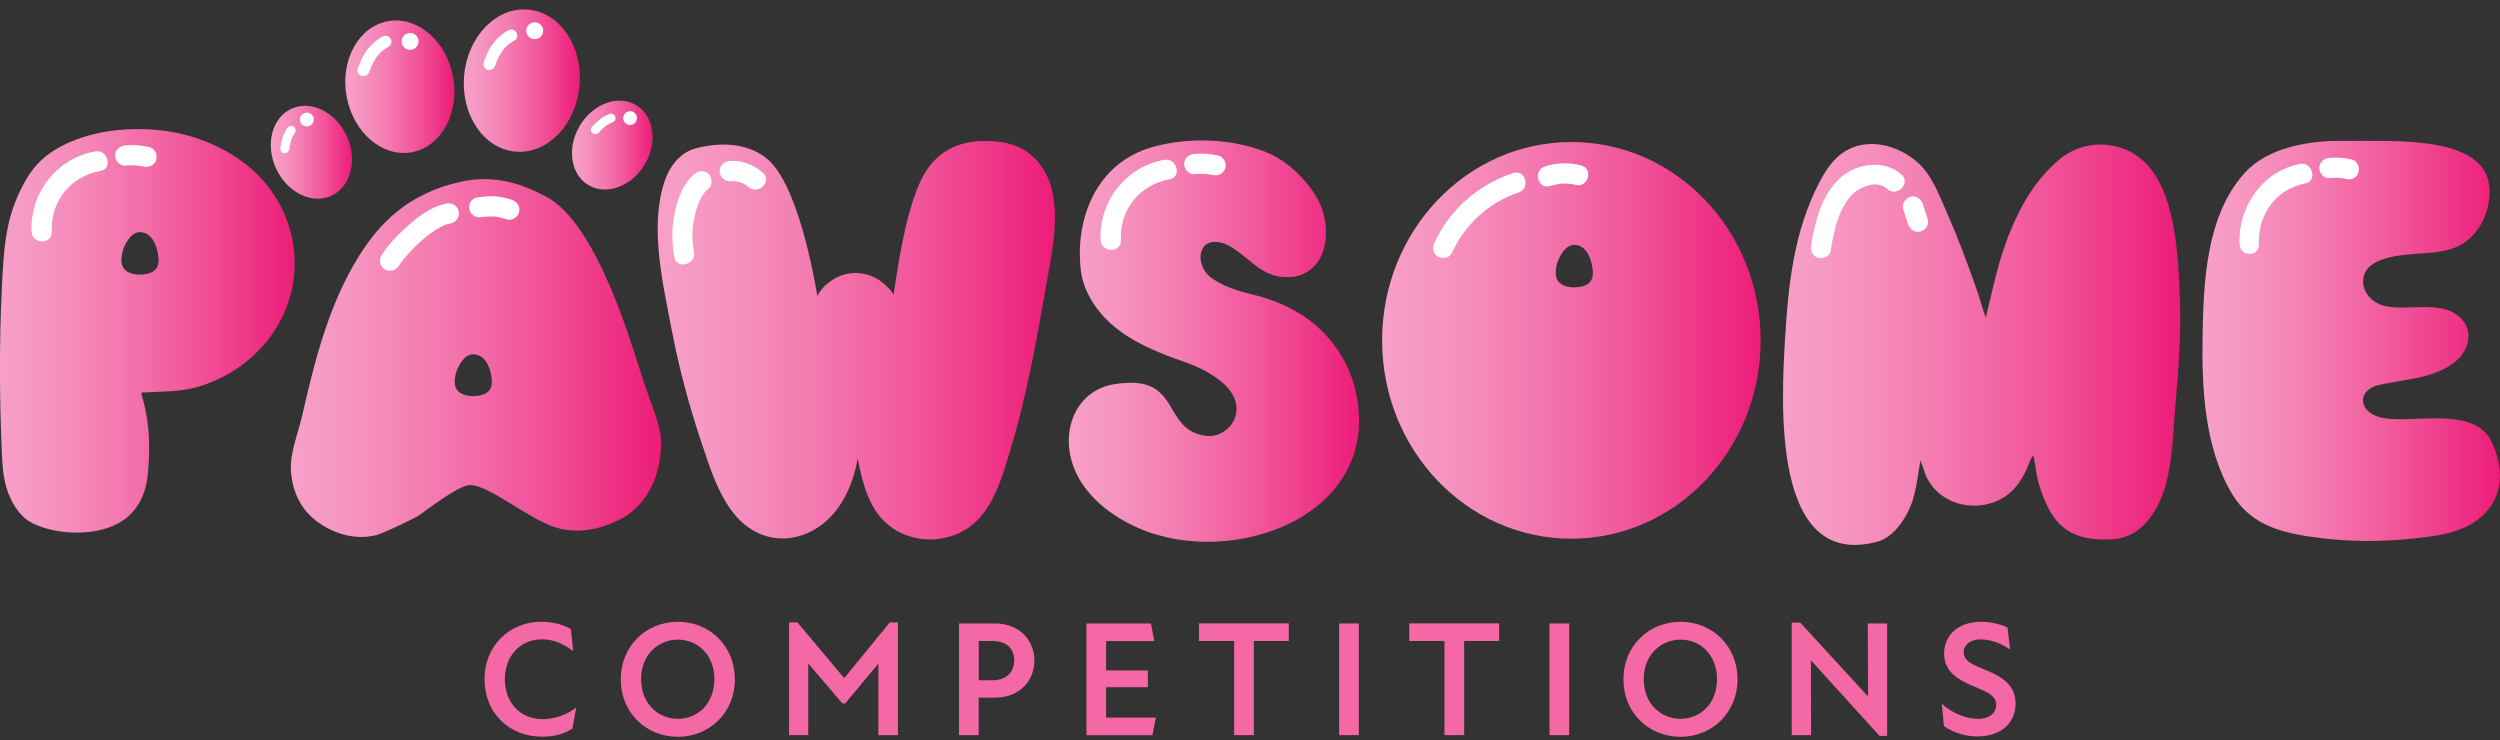 <?xml version="1.0" encoding="UTF-8"?> <svg xmlns="http://www.w3.org/2000/svg" width="179" height="53" viewBox="0 0 179 53" fill="none"><rect x="0" y="0" width="179" height="53" fill="#333333" stroke="none"/><g clip-path="url(#clip0_96_10445)"><path d="M34.688 48.636C34.688 46.214 36.497 44.519 38.758 44.519C39.559 44.519 40.312 44.707 40.874 45.047L41.04 46.623C40.372 46.107 39.64 45.775 38.818 45.775C37.183 45.775 36.148 47.036 36.148 48.632C36.148 50.229 37.17 51.489 38.865 51.489C39.733 51.489 40.619 51.161 41.262 50.655L40.981 52.17C40.38 52.571 39.64 52.745 38.818 52.745C36.395 52.745 34.692 51.004 34.692 48.628L34.688 48.636Z" fill="#F368A5"></path><path d="M44.447 48.636C44.447 46.261 46.256 44.519 48.538 44.519C50.821 44.519 52.617 46.261 52.617 48.636C52.617 51.012 50.816 52.754 48.538 52.754C46.261 52.754 44.447 51.038 44.447 48.636ZM48.538 51.468C49.914 51.468 51.148 50.42 51.148 48.632C51.148 46.844 49.914 45.797 48.538 45.797C47.163 45.797 45.903 46.844 45.903 48.632C45.903 50.42 47.163 51.468 48.538 51.468Z" fill="#F368A5"></path><path d="M56.496 44.566H57.096L60.434 48.539H60.46L63.705 44.566H64.292V52.635H62.891V47.521L60.515 50.365H60.315L57.871 47.508V52.635H56.496V44.566Z" fill="#F368A5"></path><path d="M68.665 44.638H71.228C73.05 44.638 74.064 45.899 74.064 47.295C74.064 48.692 73.05 49.952 71.228 49.952H70.074V52.635H68.665V44.638ZM71.079 48.705C72.079 48.705 72.62 48.104 72.62 47.282C72.62 46.461 72.079 45.895 71.079 45.895H70.078V48.705H71.079Z" fill="#F368A5"></path><path d="M77.789 44.638H82.409L82.643 45.899H79.198V48.002H82.187V49.203H79.198V51.378H82.762L82.515 52.639H77.789V44.643V44.638Z" fill="#F368A5"></path><path d="M88.361 45.895H85.845V44.634H92.278V45.895H89.775V52.635H88.365V45.895H88.361Z" fill="#F368A5"></path><path d="M95.885 44.638H97.294V52.635H95.885V44.638Z" fill="#F368A5"></path><path d="M103.421 45.895H100.904V44.634H107.338V45.895H104.834V52.635H103.425V45.895H103.421Z" fill="#F368A5"></path><path d="M110.944 44.638H112.353V52.635H110.944V44.638Z" fill="#F368A5"></path><path d="M116.237 48.636C116.237 46.261 118.046 44.519 120.328 44.519C122.61 44.519 124.407 46.261 124.407 48.636C124.407 51.012 122.606 52.754 120.328 52.754C118.05 52.754 116.237 51.038 116.237 48.636ZM120.328 51.468C121.704 51.468 122.938 50.42 122.938 48.632C122.938 46.844 121.704 45.797 120.328 45.797C118.953 45.797 117.693 46.844 117.693 48.632C117.693 50.42 118.953 51.468 120.328 51.468Z" fill="#F368A5"></path><path d="M129.687 47.308H129.661L129.674 52.635H128.286V44.579H128.899L133.732 49.846H133.753L133.732 44.639H135.12V52.694H134.579L129.687 47.308Z" fill="#F368A5"></path><path d="M139.186 51.987L139.032 50.378C139.739 51.072 140.833 51.472 141.621 51.472C142.409 51.472 142.928 51.059 142.928 50.459C142.928 49.778 142.213 49.531 141.374 49.164C140.067 48.624 139.199 48.049 139.199 46.776C139.199 45.503 140.186 44.519 141.855 44.519C142.456 44.519 143.197 44.673 143.737 44.932L143.925 46.508C143.218 46.014 142.468 45.78 141.809 45.78C141.034 45.78 140.599 46.201 140.599 46.695C140.599 47.389 141.4 47.649 142.247 48.002C143.341 48.462 144.316 49.037 144.316 50.378C144.316 51.885 143.116 52.728 141.6 52.728C140.74 52.728 139.931 52.494 139.19 51.987H139.186Z" fill="#F368A5"></path><path d="M19.598 13.906C22.157 17.815 21.425 22.869 17.593 25.934C16.609 26.722 15.434 27.327 14.174 27.697C12.897 28.072 11.517 28.025 10.193 28.106C10.172 28.106 10.146 28.106 10.133 28.123C10.116 28.14 10.121 28.165 10.125 28.191C10.163 28.34 10.21 28.493 10.248 28.642C10.734 30.418 10.764 32.33 10.563 34.139C10.44 35.293 9.908 36.498 8.852 37.234C7.144 38.431 4.13 38.371 2.291 37.443C1.354 36.97 0.754 35.868 0.481 34.978C0.234 34.173 0.17 33.334 0.136 32.504C-0.038 28.544 -0.06 24.517 0.136 20.548C0.204 19.194 0.268 17.785 0.524 16.448C0.762 15.196 1.213 13.983 1.856 12.88C2.478 11.807 3.227 11.1 4.317 10.508C6.374 9.402 8.839 9.112 11.138 9.295C14.544 9.568 17.866 11.271 19.594 13.911L19.598 13.906ZM11.343 18.419C11.279 17.776 10.976 16.691 10.082 16.623C9.78 16.601 9.486 16.776 9.295 17.01C8.882 17.512 8.613 18.236 8.716 18.862C8.826 19.548 9.657 19.739 10.342 19.641C10.491 19.62 10.632 19.586 10.755 19.539C11.296 19.343 11.394 18.888 11.343 18.415V18.419Z" fill="url(#paint0_linear_96_10445)"></path><path d="M75.341 13.689C75.83 15.869 75.285 18.275 74.906 20.438C74.208 24.423 73.506 28.421 72.314 32.308C71.556 34.778 70.747 37.92 67.519 38.533C67.434 38.55 67.349 38.563 67.26 38.576C66.008 38.754 64.679 38.418 63.717 37.673C62.206 36.506 61.763 34.599 61.409 32.836C61.035 35.003 59.945 37.226 57.854 38.154C55.862 39.035 53.835 38.418 52.511 36.732C51.404 35.318 50.855 33.547 50.284 31.865C49.373 29.174 48.628 26.42 48.096 23.627C47.474 20.357 46.499 16.299 47.563 13.046C47.895 12.028 48.589 10.968 49.777 10.636C51.459 10.172 53.396 10.21 54.801 11.266C57.147 13.033 58.318 20.025 58.535 21.242C58.51 21.098 58.795 20.765 58.88 20.659C59.029 20.472 59.208 20.335 59.395 20.191C59.8 19.88 60.264 19.667 60.771 19.586C61.392 19.484 61.984 19.578 62.512 19.816C62.806 19.948 63.078 20.127 63.325 20.344C63.53 20.523 63.892 20.855 63.968 21.123C64.19 20.042 64.803 14.374 66.425 12.075C67.536 10.5 69.193 9.951 71.232 10.121C71.798 10.168 72.369 10.279 72.88 10.504C74.221 11.088 75.051 12.373 75.345 13.689H75.341Z" fill="url(#paint1_linear_96_10445)"></path><path d="M81.48 37.796C79.186 36.787 77.121 35.003 76.635 32.619C76.469 31.801 76.499 30.992 76.707 30.264C77.116 28.842 78.21 27.731 79.875 27.492C80.867 27.352 81.966 27.314 82.788 27.893C83.993 28.744 84.099 30.422 85.581 31.009C85.968 31.163 86.39 31.252 86.807 31.205C87.586 31.116 88.284 30.507 88.472 29.745C88.966 27.752 86.322 26.441 84.831 25.921C83.166 25.342 81.498 24.695 80.092 23.631C78.687 22.566 77.563 21.017 77.376 19.267C76.976 15.503 78.589 11.654 82.485 10.538C85.078 9.797 88.225 9.9 90.698 10.909C92.176 11.513 93.568 12.867 94.343 14.251C95.275 15.92 95.288 18.879 93.147 19.684C92.708 19.846 92.231 19.871 91.767 19.824C90.413 19.684 89.698 18.777 88.676 18.04C88.297 17.768 87.91 17.491 87.458 17.38C85.687 16.95 85.585 18.96 86.62 19.799C87.488 20.501 88.714 20.859 89.787 21.114C91.107 21.43 92.508 22.021 93.611 22.817C95.327 24.056 96.591 25.921 97.059 27.986C99.086 36.872 88.314 40.794 81.489 37.8L81.48 37.796Z" fill="url(#paint2_linear_96_10445)"></path><path d="M126.063 24.372C126.063 32.215 119.996 38.571 112.511 38.571C105.026 38.571 98.959 32.215 98.959 24.372C98.959 16.529 105.026 10.168 112.511 10.168C119.996 10.168 126.063 16.525 126.063 24.372ZM114.039 19.331C113.971 18.688 113.673 17.602 112.779 17.534C112.477 17.513 112.187 17.687 111.991 17.921C111.578 18.424 111.31 19.148 111.412 19.773C111.523 20.459 112.353 20.651 113.039 20.553C113.188 20.531 113.328 20.497 113.452 20.45C113.993 20.255 114.091 19.799 114.039 19.326V19.331Z" fill="url(#paint3_linear_96_10445)"></path><path d="M156.055 20.757C156.195 23.512 156.012 26.271 155.761 29.013C155.548 31.337 155.582 34.105 154.488 36.212C153.824 37.49 152.798 38.478 151.393 38.597C150.23 38.699 148.966 38.597 147.97 37.933C146.909 37.222 146.356 35.868 145.994 34.684C145.853 34.224 145.794 33.756 145.717 33.292C145.679 33.062 145.636 32.832 145.581 32.602C145.334 32.917 145.206 33.428 145.015 33.794C144.815 34.182 144.585 34.552 144.308 34.888C143.009 36.443 140.501 36.638 138.926 35.391C138.522 35.072 138.189 34.658 137.96 34.194C137.836 33.947 137.772 33.696 137.683 33.441C137.623 33.266 137.487 33.066 137.521 32.874C137.266 34.194 137.214 35.502 136.572 36.724C136.12 37.584 135.392 38.525 134.421 38.784C126.826 40.837 127.545 28.762 127.813 24.201C128.043 20.323 128.46 16.529 130.257 13.076C130.623 12.373 131.049 11.688 131.65 11.168C133.365 9.691 135.878 10.287 137.41 11.73C138.381 12.65 138.883 14.059 139.416 15.269C140.246 17.146 140.966 19.096 141.634 21.038C141.83 21.6 141.97 22.188 142.187 22.741C142.647 20.821 143.043 18.884 143.75 17.036C144.402 15.333 145.257 13.668 146.505 12.327C146.931 11.867 147.378 11.424 147.901 11.083C148.791 10.508 149.881 10.253 150.929 10.381C155.604 10.951 155.872 17.108 156.059 20.761L156.055 20.757Z" fill="url(#paint4_linear_96_10445)"></path><path d="M177.633 37.03C176.16 38.269 174.146 38.422 172.307 38.601C170.25 38.801 168.173 38.776 166.12 38.52C163.613 38.214 161.232 37.711 159.832 35.391C157.813 32.044 157.639 27.667 157.707 23.98C157.775 20.259 157.945 15.469 160.692 12.412C162.356 10.559 165.282 10.044 167.845 10.087C167.926 10.087 168.007 10.087 168.087 10.087C171.085 10.138 177.859 9.601 178.234 13.335C178.4 14.988 177.552 17.078 175.692 17.759C174.81 18.083 173.831 18.113 172.877 18.181C171.366 18.291 169.037 18.581 169.211 20.335C169.284 21.038 169.884 21.681 170.668 21.885C172.486 22.358 175.07 21.302 176.394 23.013C176.986 23.78 176.777 24.866 176.118 25.589C175.458 26.313 174.44 26.726 173.414 26.977C172.388 27.224 171.319 27.331 170.293 27.573C168.926 27.897 168.79 29.23 170.106 29.775C170.553 29.958 171.059 30 171.553 30.013C173.81 30.077 177.259 29.362 178.37 31.576C179.273 33.381 179.341 35.587 177.629 37.03H177.633Z" fill="url(#paint5_linear_96_10445)"></path><path d="M41.493 6.153C41.752 3.346 40.114 0.899 37.833 0.688C35.553 0.477 33.493 2.583 33.234 5.39C32.975 8.197 34.613 10.644 36.894 10.855C39.174 11.066 41.233 8.961 41.493 6.153Z" fill="url(#paint6_linear_96_10445)"></path><path d="M29.476 10.902C31.582 10.522 32.91 8.113 32.442 5.521C31.974 2.929 29.888 1.136 27.782 1.516C25.676 1.896 24.348 4.305 24.816 6.897C25.284 9.489 27.37 11.282 29.476 10.902Z" fill="url(#paint7_linear_96_10445)"></path><path d="M23.725 14.017C25.123 13.376 25.616 11.462 24.828 9.741C24.039 8.02 22.266 7.145 20.868 7.786C19.47 8.427 18.976 10.341 19.765 12.062C20.554 13.783 22.327 14.658 23.725 14.017Z" fill="url(#paint8_linear_96_10445)"></path><path d="M46.163 11.777C47.107 10.197 46.831 8.294 45.547 7.527C44.263 6.76 42.457 7.42 41.513 9.001C40.569 10.582 40.845 12.485 42.129 13.252C43.413 14.018 45.219 13.358 46.163 11.777Z" fill="url(#paint9_linear_96_10445)"></path><path d="M46.163 27.578C45.409 25.338 42.867 15.933 39.01 14.034C38.222 13.647 35.965 12.357 33.04 12.999C29.229 13.838 27.198 15.959 25.73 18.288C23.332 22.09 22.345 26.735 21.634 29.762C21.246 31.406 20.68 32.598 20.859 34.033C20.974 34.969 21.276 35.595 21.374 35.778C21.885 36.783 22.6 37.277 22.988 37.537C23.341 37.775 24.972 38.81 26.943 38.316C26.943 38.316 27.577 38.146 29.677 37.081C29.821 37.009 29.962 36.924 30.098 36.83C30.562 36.511 32.866 34.727 33.649 34.727C35.011 34.727 37.809 37.141 39.772 37.758C41.564 38.325 43.191 37.707 43.629 37.528C44.174 37.311 45.06 36.958 45.869 36.029C47.223 34.471 47.304 32.491 47.329 31.942C47.385 30.584 46.84 29.558 46.171 27.574L46.163 27.578ZM34.62 28.238C34.496 28.285 34.356 28.319 34.207 28.34C33.521 28.438 32.691 28.246 32.58 27.574C32.478 26.956 32.746 26.245 33.159 25.751C33.351 25.521 33.645 25.347 33.947 25.368C34.841 25.432 35.143 26.501 35.207 27.131C35.254 27.595 35.16 28.042 34.62 28.234V28.238Z" fill="url(#paint10_linear_96_10445)"></path><path d="M28.548 19.032C28.574 18.99 28.808 18.7 28.795 18.679C28.804 18.696 28.672 18.837 28.778 18.705C28.808 18.666 28.838 18.628 28.872 18.59C28.936 18.513 28.995 18.441 29.059 18.364C29.374 18.002 29.706 17.657 30.06 17.338C30.243 17.168 30.434 17.01 30.63 16.848C30.694 16.797 30.69 16.801 30.622 16.857C30.651 16.835 30.681 16.81 30.715 16.789C30.762 16.755 30.809 16.721 30.856 16.686C30.962 16.61 31.073 16.537 31.184 16.465C31.384 16.342 31.588 16.231 31.801 16.129C31.937 16.065 31.665 16.175 31.84 16.112C31.895 16.095 31.946 16.073 32.001 16.056C32.108 16.022 32.214 15.997 32.325 15.975C32.695 15.903 32.947 15.439 32.831 15.085C32.704 14.69 32.342 14.502 31.942 14.579C30.852 14.792 29.885 15.545 29.085 16.273C28.429 16.869 27.773 17.547 27.305 18.3C27.105 18.624 27.224 19.109 27.565 19.292C27.905 19.475 28.34 19.377 28.557 19.032H28.548Z" fill="white"></path><path d="M34.309 15.558C34.756 15.511 35.203 15.469 35.65 15.528L35.459 15.503C35.739 15.541 36.008 15.618 36.276 15.707C36.634 15.831 37.085 15.567 37.166 15.2C37.26 14.796 37.042 14.443 36.659 14.311C36.276 14.179 35.846 14.085 35.42 14.055C35.05 14.03 34.679 14.072 34.313 14.111C34.117 14.132 33.947 14.179 33.802 14.323C33.679 14.447 33.581 14.655 33.589 14.834C33.598 15.013 33.657 15.217 33.802 15.345C33.934 15.469 34.126 15.579 34.313 15.558H34.309Z" fill="white"></path><path d="M26.441 5.144C26.479 5.033 26.521 4.922 26.564 4.812C26.602 4.714 26.526 4.897 26.568 4.799C26.577 4.778 26.59 4.752 26.598 4.731C26.619 4.68 26.645 4.629 26.671 4.582C26.764 4.39 26.875 4.211 26.998 4.041C27.045 3.977 26.96 4.092 26.99 4.05C27.003 4.032 27.02 4.011 27.032 3.994C27.067 3.952 27.105 3.909 27.143 3.871C27.211 3.794 27.284 3.726 27.36 3.658C27.386 3.637 27.433 3.577 27.467 3.568C27.42 3.602 27.411 3.611 27.437 3.594C27.45 3.585 27.458 3.577 27.471 3.568C27.488 3.556 27.509 3.543 27.531 3.526C27.624 3.462 27.718 3.407 27.816 3.351C28.012 3.245 28.093 2.96 27.969 2.768C27.841 2.568 27.594 2.5 27.386 2.615C26.943 2.853 26.577 3.185 26.279 3.585C25.981 3.986 25.776 4.45 25.615 4.918C25.542 5.131 25.695 5.395 25.913 5.442C26.151 5.497 26.36 5.369 26.436 5.144H26.441Z" fill="white"></path><path d="M35.45 4.701C35.488 4.59 35.531 4.479 35.574 4.369C35.612 4.271 35.535 4.454 35.578 4.356C35.586 4.335 35.599 4.309 35.608 4.288C35.629 4.237 35.654 4.186 35.68 4.139C35.774 3.947 35.884 3.768 36.008 3.598C36.055 3.534 35.969 3.649 35.999 3.607C36.012 3.59 36.029 3.568 36.042 3.551C36.076 3.509 36.114 3.466 36.153 3.428C36.221 3.351 36.293 3.283 36.37 3.215C36.395 3.194 36.442 3.134 36.476 3.126C36.429 3.16 36.421 3.168 36.446 3.151C36.459 3.143 36.468 3.134 36.48 3.126C36.497 3.113 36.519 3.1 36.54 3.083C36.634 3.019 36.727 2.964 36.825 2.908C37.021 2.802 37.102 2.517 36.978 2.325C36.851 2.125 36.604 2.057 36.395 2.172C35.952 2.41 35.586 2.742 35.288 3.143C34.99 3.543 34.786 4.007 34.624 4.475C34.552 4.688 34.705 4.952 34.922 4.999C35.16 5.054 35.369 4.927 35.446 4.701H35.45Z" fill="white"></path><path d="M42.846 9.508C42.935 9.419 43.025 9.329 43.114 9.244C43.157 9.206 43.199 9.167 43.242 9.129C43.259 9.112 43.28 9.095 43.297 9.082C43.31 9.074 43.318 9.065 43.331 9.052C43.378 9.014 43.34 9.044 43.331 9.052C43.28 9.091 43.352 9.04 43.365 9.027C43.386 9.01 43.408 8.997 43.433 8.98C43.476 8.95 43.523 8.925 43.569 8.895C43.616 8.865 43.667 8.84 43.719 8.818C43.744 8.805 43.77 8.793 43.795 8.784C43.812 8.776 43.829 8.767 43.842 8.763L43.8 8.78C43.8 8.78 43.821 8.771 43.834 8.767C43.914 8.733 43.978 8.699 44.025 8.622C44.063 8.554 44.081 8.452 44.059 8.375C44.038 8.299 43.987 8.222 43.914 8.184C43.842 8.145 43.744 8.12 43.667 8.15C43.425 8.248 43.199 8.358 42.99 8.52C42.782 8.682 42.586 8.869 42.399 9.061C42.279 9.18 42.271 9.397 42.399 9.512C42.526 9.627 42.727 9.64 42.85 9.512L42.846 9.508Z" fill="white"></path><path d="M38.286 2.806C38.62 2.806 38.89 2.535 38.89 2.202C38.89 1.868 38.62 1.597 38.286 1.597C37.952 1.597 37.681 1.868 37.681 2.202C37.681 2.535 37.952 2.806 38.286 2.806Z" fill="white"></path><path d="M45.115 8.95C45.388 8.95 45.609 8.729 45.609 8.456C45.609 8.184 45.388 7.962 45.115 7.962C44.842 7.962 44.621 8.184 44.621 8.456C44.621 8.729 44.842 8.95 45.115 8.95Z" fill="white"></path><path d="M20.693 10.739C20.735 10.504 20.778 10.27 20.846 10.044C20.863 9.998 20.876 9.951 20.897 9.904C20.901 9.891 20.91 9.878 20.914 9.861C20.914 9.87 20.884 9.93 20.901 9.887C20.914 9.861 20.922 9.836 20.935 9.815C20.991 9.704 21.055 9.597 21.123 9.491C21.216 9.35 21.157 9.133 21.008 9.052C20.85 8.967 20.667 9.018 20.569 9.167C20.429 9.38 20.314 9.61 20.237 9.853C20.16 10.095 20.122 10.325 20.075 10.564C20.045 10.726 20.122 10.917 20.297 10.956C20.454 10.99 20.659 10.909 20.688 10.734L20.693 10.739Z" fill="white"></path><path d="M21.97 9.052C22.243 9.052 22.464 8.831 22.464 8.558C22.464 8.286 22.243 8.064 21.97 8.064C21.697 8.064 21.476 8.286 21.476 8.558C21.476 8.831 21.697 9.052 21.97 9.052Z" fill="white"></path><path d="M29.361 3.568C29.695 3.568 29.966 3.298 29.966 2.964C29.966 2.63 29.695 2.359 29.361 2.359C29.027 2.359 28.757 2.63 28.757 2.964C28.757 3.298 29.027 3.568 29.361 3.568Z" fill="white"></path><path d="M87.735 12.029C87.833 11.667 87.612 11.224 87.228 11.139C86.662 11.011 86.087 10.964 85.508 11.02C85.121 11.058 84.784 11.326 84.784 11.743C84.784 12.105 85.117 12.505 85.508 12.467C85.96 12.425 86.403 12.437 86.845 12.535C87.228 12.62 87.629 12.42 87.735 12.029Z" fill="white"></path><path d="M83.35 11.445C80.621 11.931 78.666 14.43 78.807 17.193C78.853 18.121 80.301 18.126 80.254 17.193C80.144 15.022 81.604 13.221 83.737 12.842C84.653 12.68 84.265 11.283 83.35 11.445Z" fill="white"></path><path d="M108.338 12.39C105.869 13.204 103.787 15.013 102.701 17.385C102.539 17.742 102.603 18.16 102.961 18.377C103.272 18.564 103.791 18.47 103.953 18.117C104.881 16.082 106.593 14.489 108.726 13.787C109.607 13.497 109.228 12.097 108.343 12.39H108.338Z" fill="white"></path><path d="M52.247 11.522C51.855 11.547 51.523 11.837 51.523 12.246C51.523 12.62 51.855 12.995 52.247 12.969C52.741 12.94 53.213 13.055 53.592 13.387C54.295 13.995 55.325 12.974 54.618 12.361C53.954 11.786 53.132 11.466 52.247 11.518V11.522Z" fill="white"></path><path d="M10.304 11.926C10.687 12.011 11.087 11.811 11.194 11.42C11.292 11.058 11.07 10.615 10.687 10.53C10.121 10.402 9.546 10.355 8.967 10.411C8.579 10.449 8.243 10.717 8.243 11.134C8.243 11.496 8.575 11.897 8.967 11.858C9.418 11.816 9.861 11.829 10.304 11.926Z" fill="white"></path><path d="M6.808 10.841C4.079 11.326 2.125 13.825 2.261 16.589C2.308 17.517 3.755 17.521 3.708 16.589C3.598 14.417 5.058 12.616 7.191 12.237C8.107 12.075 7.719 10.679 6.808 10.841Z" fill="white"></path><path d="M49.713 12.463C48.943 13.097 48.555 14.157 48.338 15.098C48.083 16.197 48.083 17.308 48.287 18.415C48.453 19.331 49.85 18.943 49.684 18.032C49.53 17.193 49.543 16.32 49.735 15.486C49.901 14.766 50.148 13.974 50.739 13.489C51.046 13.238 50.995 12.727 50.739 12.463C50.446 12.161 50.016 12.216 49.713 12.463Z" fill="white"></path><path d="M112.818 13.238C113.72 13.468 114.108 12.067 113.201 11.841C112.341 11.624 111.459 11.641 110.616 11.918C109.735 12.207 110.114 13.604 111 13.314C111.604 13.118 112.196 13.085 112.818 13.238Z" fill="white"></path><path d="M137.666 14.6C137.547 14.243 137.159 13.97 136.776 14.094C136.418 14.209 136.141 14.6 136.269 14.983C136.388 15.345 136.508 15.703 136.623 16.065C136.742 16.423 137.129 16.695 137.512 16.572C137.87 16.457 138.143 16.065 138.019 15.682C137.9 15.32 137.781 14.962 137.666 14.6Z" fill="white"></path><path d="M136.15 12.505C134.937 11.398 132.961 11.68 131.794 12.71C130.449 13.898 129.934 15.865 129.682 17.572C129.623 17.964 129.78 18.347 130.189 18.462C130.53 18.56 131.024 18.343 131.079 17.955C131.271 16.644 131.577 15.213 132.42 14.149C132.978 13.446 134.323 12.795 135.124 13.527C135.809 14.153 136.84 13.131 136.15 12.501V12.505Z" fill="white"></path><path d="M168.398 11.424C167.857 11.296 167.308 11.249 166.755 11.305C166.384 11.343 166.065 11.611 166.065 12.028C166.065 12.39 166.384 12.791 166.755 12.752C167.185 12.71 167.606 12.718 168.028 12.82C168.39 12.906 168.777 12.706 168.879 12.314C168.973 11.952 168.764 11.509 168.398 11.424Z" fill="white"></path><path d="M164.694 11.735C162.088 12.22 160.223 14.719 160.355 17.483C160.402 18.411 161.782 18.415 161.739 17.483C161.633 15.311 163.029 13.51 165.064 13.131C165.937 12.969 165.567 11.573 164.698 11.735H164.694Z" fill="white"></path></g><defs><linearGradient id="paint0_linear_96_10445" x1="-3.20112e-05" y1="23.686" x2="21.101" y2="23.686" gradientUnits="userSpaceOnUse"><stop stop-color="#F7A0C7"></stop><stop offset="0.14" stop-color="#F696C1"></stop><stop offset="0.37" stop-color="#F47DB2"></stop><stop offset="0.67" stop-color="#F15399"></stop><stop offset="0.99" stop-color="#ED1E79"></stop></linearGradient><linearGradient id="paint1_linear_96_10445" x1="47.091" y1="24.359" x2="75.537" y2="24.359" gradientUnits="userSpaceOnUse"><stop stop-color="#F7A0C7"></stop><stop offset="0.14" stop-color="#F696C1"></stop><stop offset="0.37" stop-color="#F47DB2"></stop><stop offset="0.67" stop-color="#F15399"></stop><stop offset="0.99" stop-color="#ED1E79"></stop></linearGradient><linearGradient id="paint2_linear_96_10445" x1="76.529" y1="24.418" x2="97.298" y2="24.418" gradientUnits="userSpaceOnUse"><stop stop-color="#F7A0C7"></stop><stop offset="0.14" stop-color="#F696C1"></stop><stop offset="0.37" stop-color="#F47DB2"></stop><stop offset="0.67" stop-color="#F15399"></stop><stop offset="0.99" stop-color="#ED1E79"></stop></linearGradient><linearGradient id="paint3_linear_96_10445" x1="98.959" y1="24.372" x2="126.063" y2="24.372" gradientUnits="userSpaceOnUse"><stop stop-color="#F7A0C7"></stop><stop offset="0.14" stop-color="#F696C1"></stop><stop offset="0.37" stop-color="#F47DB2"></stop><stop offset="0.67" stop-color="#F15399"></stop><stop offset="0.99" stop-color="#ED1E79"></stop></linearGradient><linearGradient id="paint4_linear_96_10445" x1="127.656" y1="24.657" x2="156.102" y2="24.657" gradientUnits="userSpaceOnUse"><stop stop-color="#F7A0C7"></stop><stop offset="0.14" stop-color="#F696C1"></stop><stop offset="0.37" stop-color="#F47DB2"></stop><stop offset="0.67" stop-color="#F15399"></stop><stop offset="0.99" stop-color="#ED1E79"></stop></linearGradient><linearGradient id="paint5_linear_96_10445" x1="157.698" y1="24.41" x2="179" y2="24.41" gradientUnits="userSpaceOnUse"><stop stop-color="#F7A0C7"></stop><stop offset="0.14" stop-color="#F696C1"></stop><stop offset="0.37" stop-color="#F47DB2"></stop><stop offset="0.67" stop-color="#F15399"></stop><stop offset="0.99" stop-color="#ED1E79"></stop></linearGradient><linearGradient id="paint6_linear_96_10445" x1="33.204" y1="5.773" x2="41.519" y2="5.773" gradientUnits="userSpaceOnUse"><stop stop-color="#F7A0C7"></stop><stop offset="0.14" stop-color="#F696C1"></stop><stop offset="0.37" stop-color="#F47DB2"></stop><stop offset="0.67" stop-color="#F15399"></stop><stop offset="0.99" stop-color="#ED1E79"></stop></linearGradient><linearGradient id="paint7_linear_96_10445" x1="24.725" y1="6.207" x2="32.538" y2="6.207" gradientUnits="userSpaceOnUse"><stop stop-color="#F7A0C7"></stop><stop offset="0.14" stop-color="#F696C1"></stop><stop offset="0.37" stop-color="#F47DB2"></stop><stop offset="0.67" stop-color="#F15399"></stop><stop offset="0.99" stop-color="#ED1E79"></stop></linearGradient><linearGradient id="paint8_linear_96_10445" x1="19.39" y1="10.901" x2="25.202" y2="10.901" gradientUnits="userSpaceOnUse"><stop stop-color="#F7A0C7"></stop><stop offset="0.14" stop-color="#F696C1"></stop><stop offset="0.37" stop-color="#F47DB2"></stop><stop offset="0.67" stop-color="#F15399"></stop><stop offset="0.99" stop-color="#ED1E79"></stop></linearGradient><linearGradient id="paint9_linear_96_10445" x1="40.957" y1="10.384" x2="46.726" y2="10.384" gradientUnits="userSpaceOnUse"><stop stop-color="#F7A0C7"></stop><stop offset="0.14" stop-color="#F696C1"></stop><stop offset="0.37" stop-color="#F47DB2"></stop><stop offset="0.67" stop-color="#F15399"></stop><stop offset="0.99" stop-color="#ED1E79"></stop></linearGradient><linearGradient id="paint10_linear_96_10445" x1="20.825" y1="25.632" x2="47.325" y2="25.632" gradientUnits="userSpaceOnUse"><stop stop-color="#F7A0C7"></stop><stop offset="0.14" stop-color="#F696C1"></stop><stop offset="0.37" stop-color="#F47DB2"></stop><stop offset="0.67" stop-color="#F15399"></stop><stop offset="0.99" stop-color="#ED1E79"></stop></linearGradient><clipPath id="clip0_96_10445"><rect width="179" height="52.077" fill="white" transform="translate(0 0.673)"></rect></clipPath></defs></svg> 